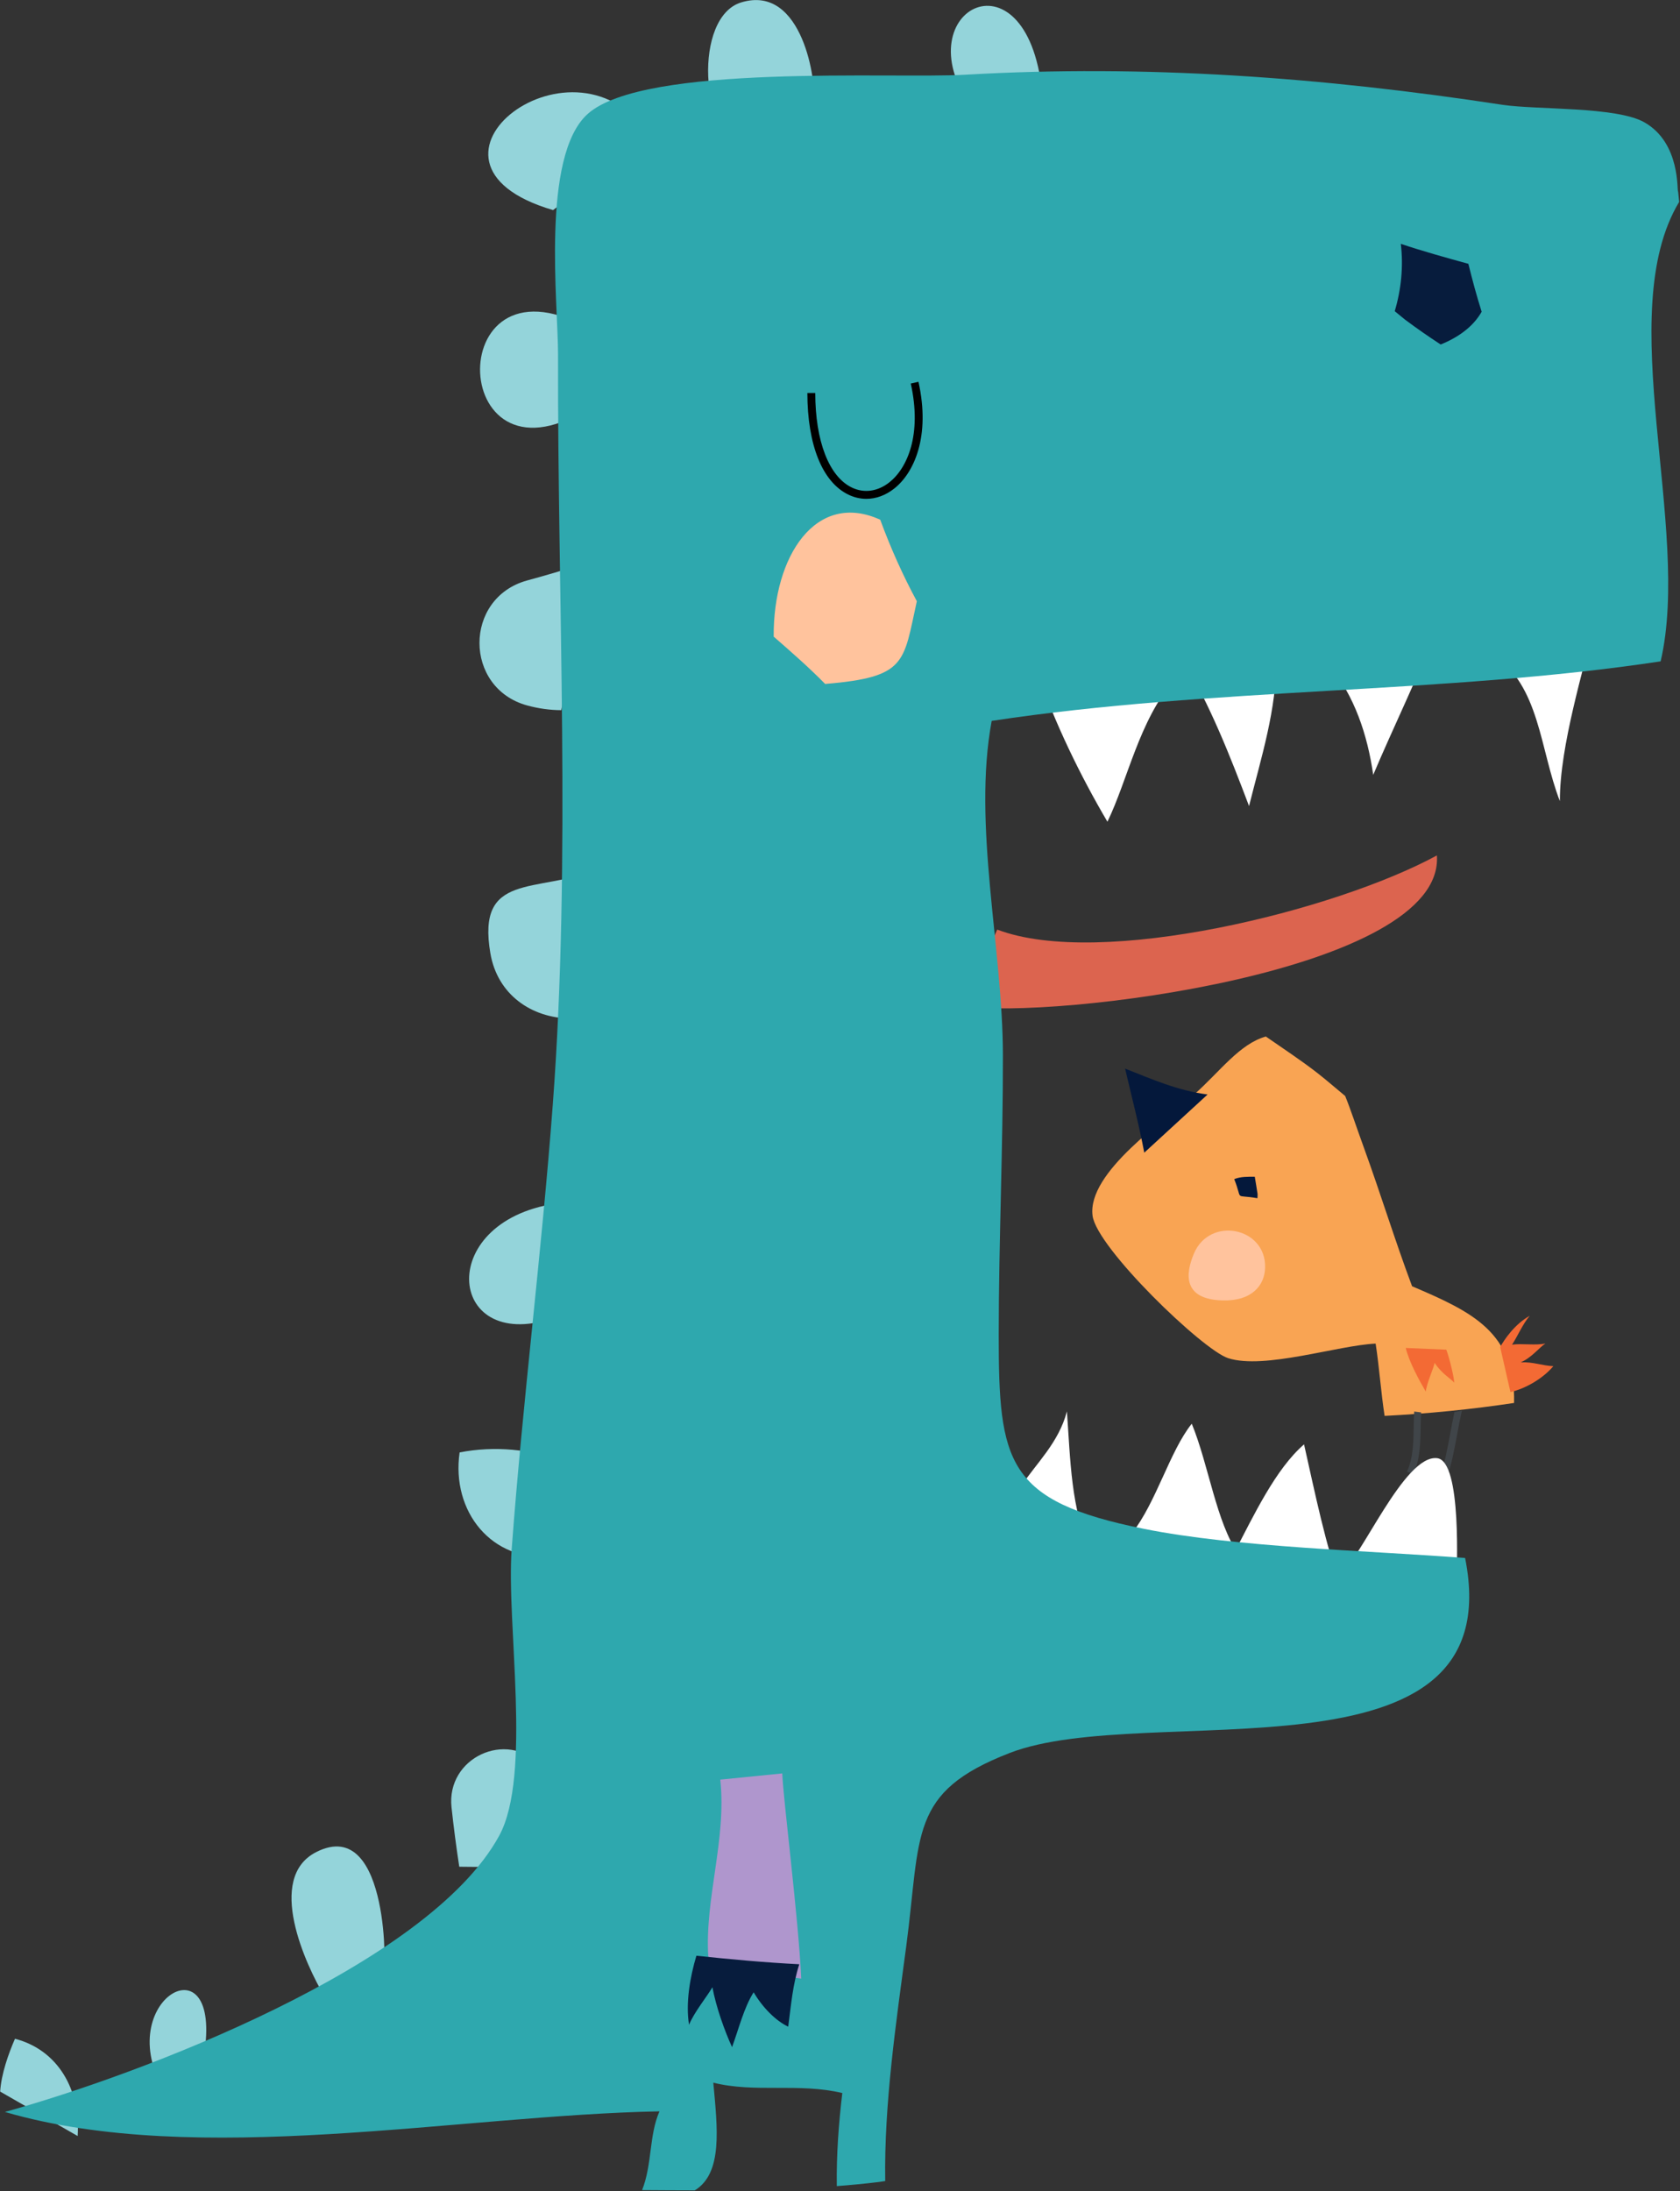 <?xml version="1.0" encoding="UTF-8" standalone="no"?>
<svg xmlns="http://www.w3.org/2000/svg" xmlns:xlink="http://www.w3.org/1999/xlink" xmlns:serif="http://www.serif.com/" width="100%" height="100%" viewBox="0 0 8075 10530" version="1.1" xml:space="preserve" style="fill-rule:evenodd;clip-rule:evenodd;stroke-linejoin:round;stroke-miterlimit:2;">
  <rect x="0" y="0" width="8075" height="10530" fill="#333333" stroke="none"/>
  <g>
    <path d="M5741.25,5258.75c123.704,-110.279 217.133,-242.067 343.092,-277.308c84.329,58.779 170.5,114.871 251.512,178.321c44.246,34.658 86.417,71.858 129.821,107.55c26.55,65.35 52.321,144.758 90.513,249.9c80.2,220.766 149.579,447.341 231.112,664.466c287.933,123.059 497.508,220.154 490.179,560.784c-203.2,30.729 -417.066,51.875 -622.321,62.179c-17.533,-113.838 -25.545,-233.459 -43.075,-347.317c-179.416,7.704 -535.029,125.892 -708.9,69.954c-122.908,-39.541 -631.804,-530.604 -651.687,-684.433c-27.05,-209.229 353.729,-462.829 489.754,-584.096" style="fill:#f9a453;fill-rule:nonzero;"></path>
    <path d="M6031.14,5655.23c4.47,27.596 9.383,55.13 13.42,82.784c0.155,6.662 -0.033,13.462 -0.745,20.491c-116.713,-20.229 -68.096,16.759 -111.459,-91.704c31.917,-12.891 65.638,-11.25 98.784,-11.571" style="fill:#04183b;fill-rule:nonzero;"></path>
    <path d="M5738.95,6023.9c76.017,-179.479 347.117,-126.354 341.863,68.491c-2.275,84.396 -62.805,161.363 -205.175,157.321c-190.371,-5.404 -178.638,-126.762 -136.688,-225.812" style="fill:#ffc39d;fill-rule:nonzero;"></path>
    <path d="M5804.35,5260.04c-141.112,-17.896 -270.487,-74.396 -396.566,-124.413c30.091,129.029 66.458,267.379 92.208,404.046l304.358,-279.633Z" style="fill:#04183b;fill-rule:nonzero;"></path>
    <path d="M7210.62,6473.61c19.455,-34.737 69.505,-109.983 142.255,-149.916c-33.242,37.883 -59.621,100.291 -85.142,138.691c49.108,-6.983 112.179,4.85 160.517,-5.691c-31.313,20.529 -64.575,66.754 -118.805,90.758c59.767,-3.221 103.005,16.075 156.759,18.338c-46.946,55.958 -129.534,107.008 -206.25,124.425l-49.334,-216.605Z" style="fill:#f36a34;fill-rule:nonzero;"></path>
    <path d="M6951.48,6486.44c6.125,11.725 33.425,106.729 38.717,158.637c-17.992,-20.233 -61.471,-43.904 -94.588,-95.458c-3.216,22.171 -39.116,100.404 -42.454,138.275c-30.167,-51.35 -80.562,-142.658 -96.337,-209.696l194.662,8.242Z" style="fill:#f36a34;fill-rule:nonzero;"></path>
    <path d="M6797.42,6783.77c11.092,1.558 22.175,2.958 33.246,4.129c-1.412,22.233 -1.812,45.741 -2.187,69.925c-1.15,73.554 -2.455,156.925 -35.296,228.529l-30.392,-13.942c29.917,-65.212 31.1,-141.416 32.25,-215.108c0.396,-25.346 0.817,-49.988 2.379,-73.533" style="fill:#404549;fill-rule:nonzero;"></path>
    <path d="M6991.02,6786.01c11.934,-1.812 23.88,-4.016 35.842,-6.75c-8.662,37.046 -16.187,77.496 -23.487,116.905c-13.271,71.662 -27.005,145.758 -48.034,201.004l-31.25,-11.896c19.959,-52.417 33.404,-125 46.409,-195.2c6.441,-34.792 13.058,-70.404 20.52,-104.063" style="fill:#404549;fill-rule:nonzero;"></path>
    <path d="M4793.22,4467.57c498.479,189.271 1626.83,-91.663 2113.24,-356.442c39.85,559.308 -1852.72,791.104 -2277.14,723.896l163.9,-367.454Z" style="fill:#dc644f;fill-rule:nonzero;"></path>
    <path d="M7661.73,2996.28c-46.841,217.967 -164.633,583.446 -164.137,853.675c-96.692,-248.516 -95.942,-555.72 -322.521,-704.741l486.658,-148.934Z" style="fill:#fff;fill-rule:nonzero;"></path>
    <path d="M6918.69,2991.33c-93.546,241.93 -225.842,513.342 -318.217,732.534c-27.475,-190.959 -89.225,-379.6 -213.137,-528.979l531.354,-203.555Z" style="fill:#fff;fill-rule:nonzero;"></path>
    <path d="M6134.08,3170.03c3.162,235.967 -72.846,473.113 -130.471,703.78c-92.492,-244.259 -187.571,-486.617 -321.413,-708.784l451.884,5.004Z" style="fill:#fff;fill-rule:nonzero;"></path>
    <path d="M5642.46,3269.3c-167.142,193.762 -221.742,478.237 -319.546,679.921c-131.846,-224.184 -251.767,-471.929 -335.933,-714.738l655.479,34.817Z" style="fill:#fff;fill-rule:nonzero;"></path>
    <path d="M6444.75,7619.46c-69.908,-175.862 -126.004,-453.358 -176.783,-677.892c-136.808,118.217 -240.8,339.455 -339.646,528.875l516.429,149.017Z" style="fill:#fff;fill-rule:nonzero;"></path>
    <path d="M5952.39,7467.74c-105.725,-148.579 -142.742,-427.525 -224.108,-625.425c-105.975,132.183 -170.284,377.117 -287.359,526.067l511.467,99.358Z" style="fill:#fff;fill-rule:nonzero;"></path>
    <path d="M5243.21,7456.95c-96.4,-200.146 -98.18,-444.987 -115.071,-673.887c-38.934,150.566 -149.834,252.408 -217.609,356.05l332.68,317.837Z" style="fill:#fff;fill-rule:nonzero;"></path>
    <path d="M7000.58,7623.16c0.787,-74.746 27.12,-599.604 -92.288,-615.158c-158.462,-20.642 -370.883,493.654 -460.408,545.637l552.696,69.521Z" style="fill:#fff;fill-rule:nonzero;"></path>
    <path d="M2826.92,2698.01c-96.9,37.816 -195.812,64.72 -294.05,91.933c-305,84.479 -304.041,517.242 1.292,600.492c54.079,14.745 109.654,22.416 163.587,22.637l129.171,-715.062Z" style="fill:#94d4da;fill-rule:nonzero;"></path>
    <path d="M2869.74,4179.62c-293.779,115.1 -580.079,9.942 -512.658,402.3c34.108,198.479 197.675,310.538 383.488,312.763l129.17,-715.063Z" style="fill:#94d4da;fill-rule:nonzero;"></path>
    <path d="M2697.63,5780.86c-610.521,71.596 -555.375,722.921 -44.738,556.162l44.738,-556.162Z" style="fill:#94d4da;fill-rule:nonzero;"></path>
    <path d="M2707.38,7023.18c-155.717,-58.537 -329.725,-75.658 -498.25,-42.942c-40.788,284.325 154.441,528.121 443.587,499.788l54.663,-456.846Z" style="fill:#94d4da;fill-rule:nonzero;"></path>
    <path d="M2602.98,8488.08c-1.262,-1.333 -2.529,-2.662 -3.804,-3.983c-165.467,-171.988 -454.671,-35.671 -428.962,201.604c10.429,96.229 22.916,191.971 37.254,285.7c86.629,0.367 206.816,6.125 291.191,-21.512l104.321,-461.809Z" style="fill:#94d4da;fill-rule:nonzero;"></path>
    <path d="M1843.14,9416.61c8.475,137.258 41.517,-701.633 -323.563,-515.483c-243.791,124.304 -49.954,542.962 40.5,694.229l283.063,-178.746Z" style="fill:#94d4da;fill-rule:nonzero;"></path>
    <path d="M984.02,9853.53c76.18,-552.909 -469.279,-219.354 -178.787,218.479l178.787,-218.479Z" style="fill:#94d4da;fill-rule:nonzero;"></path>
    <path d="M373.2,10265.6c14.767,-221.308 -93.883,-413.596 -301.225,-467.437c-31.629,72.758 -65.75,168.958 -71.192,253.879l372.417,213.558Z" style="fill:#94d4da;fill-rule:nonzero;"></path>
    <path d="M2757.46,2002.79c-635.913,315.3 -612.592,-902.9 163.9,-367.454l-163.9,367.454Z" style="fill:#94d4da;fill-rule:nonzero;"></path>
    <path d="M2658.22,1009.63c-785.242,-229.992 121.283,-912.959 466.812,-347.567l-466.812,347.567Z" style="fill:#94d4da;fill-rule:nonzero;"></path>
    <path d="M5012.04,473.521c-59.308,-744.366 -671.617,-431.012 -347.608,34.734l347.608,-34.734Z" style="fill:#94d4da;fill-rule:nonzero;"></path>
    <path d="M3909.64,483.361c16.654,-71.72 -47.621,-564.145 -347.858,-471.516c-228.696,70.554 -198.588,640.971 20.095,704.883l327.763,-233.367Z" style="fill:#94d4da;fill-rule:nonzero;"></path>
    <path d="M2399.07,8822.95c159.071,-290.984 33.558,-1018 60.5,-1379.92c52.871,-710.354 144.216,-1424.47 197.504,-2135.4c88.479,-1180.41 22.275,-2416.35 25.2,-3603.16c0.592,-240.442 -82.988,-953.58 141.962,-1156.39c270.817,-244.167 1467.97,-168.808 1815.31,-188.958c868.812,-50.405 1719.05,12.666 2581.12,144.408c164.23,25.1 548.25,7.246 683.896,84.8c174.879,99.983 154.742,332.208 161.4,332.367l4.963,49.658c-322.079,535.254 61.025,1565.1 -89.042,2208.09c-1045.12,157.921 -2144.38,124.15 -3215.27,286.092c-92.737,499.733 53.129,1091.39 53.904,1605.88c0.667,443.746 -19.975,899.246 -20.087,1342.41c-0.154,615.612 34.892,801.325 697.646,934.629c446.021,89.708 1090.42,104.954 1544.05,140.208c224.929,1125.49 -1528.34,680.725 -2189.68,937.279c-486.462,188.717 -424.775,390.305 -496.77,930.088c-48.809,365.912 -106.8,761 -100.817,1126.91c-9.896,1.538 -19.792,3.059 -29.7,4.509c-67.513,8.25 -135.225,14.708 -203.038,19.871c-2.05,-149.388 8.521,-296.5 26.496,-447.28c-209.1,-50.004 -419.941,0.534 -620.137,-49.87c19.887,217.083 46.783,434.691 -89.004,517.625c-84.425,-0.067 -168.859,-0.625 -253.288,-1.234c49.167,-123.679 32.704,-262.521 83.538,-378.529c-967.663,18.346 -2220.09,272.754 -3146.13,2.9c642.384,-177.287 2033.1,-700.658 2375.49,-1326.98" style="fill:#2ea8ae;fill-rule:nonzero;"></path>
    <path d="M6733.15,1171.92c103.65,34.896 214.859,65.742 324.696,95.988c18.971,77.675 39.85,154.512 63.8,230.316c-40.621,71.909 -112.487,123.238 -196.942,157.409c-58.104,-37.942 -115.154,-77.492 -170.779,-119.096c-16.891,-13.433 -33.55,-27.142 -50.087,-40.983c31.116,-104.28 42.075,-213.867 29.312,-323.634" style="fill:#071c3d;fill-rule:nonzero;"></path>
    <path d="M4164.28,2397.44c46.291,0 92.591,-16.771 134.162,-49.687c94.617,-74.913 174.842,-248.967 116.25,-512.809l-37.046,8.229c54.796,246.725 -17.15,407.055 -102.758,474.83c-55.971,44.329 -121.808,53.445 -180.596,25.041c-109.767,-53.016 -175.458,-222.883 -175.729,-454.391l-37.946,0.045c0.296,250.075 72.163,428.134 197.171,488.517c28.025,13.533 57.262,20.221 86.492,20.225" style="fill-rule:nonzero;"></path>
    <path d="M3718.8,3059.67c-3.208,-388.095 204.017,-702.212 512.017,-561.937c49.429,134.254 107.975,265.904 175.996,391.708c-65.538,295.846 -47.733,364.896 -440.679,397.629c-78.321,-79.87 -162.784,-153.666 -247.334,-227.4" style="fill:#ffc39d;fill-rule:nonzero;"></path>
    <path d="M3760,8522.93c5.121,130.991 77.708,691.808 91.133,986.212c-130.67,-19.483 -306.77,-52.2 -446.775,-105.646c-17.387,-280.821 88.742,-562.416 57.692,-850.796l297.95,-29.77Z" style="fill:#af96cd;fill-rule:nonzero;"></path>
    <path d="M3841.81,9440.1c-31.525,96.934 -39.459,195.667 -53.234,299.934c-59.541,-28.017 -122.887,-91.58 -166.191,-165.342c-47.313,75.304 -71.034,174.758 -103.746,263.608c-35.938,-78.433 -76.454,-191.796 -94.421,-287.729c-23.262,41.188 -88.921,121.6 -112.292,180.4c-17.029,-104.046 4.771,-229.996 35.375,-331.867c164.542,17.55 329.355,32.559 494.509,40.996" style="fill:#071c3d;fill-rule:nonzero;"></path>
  </g>
</svg>
